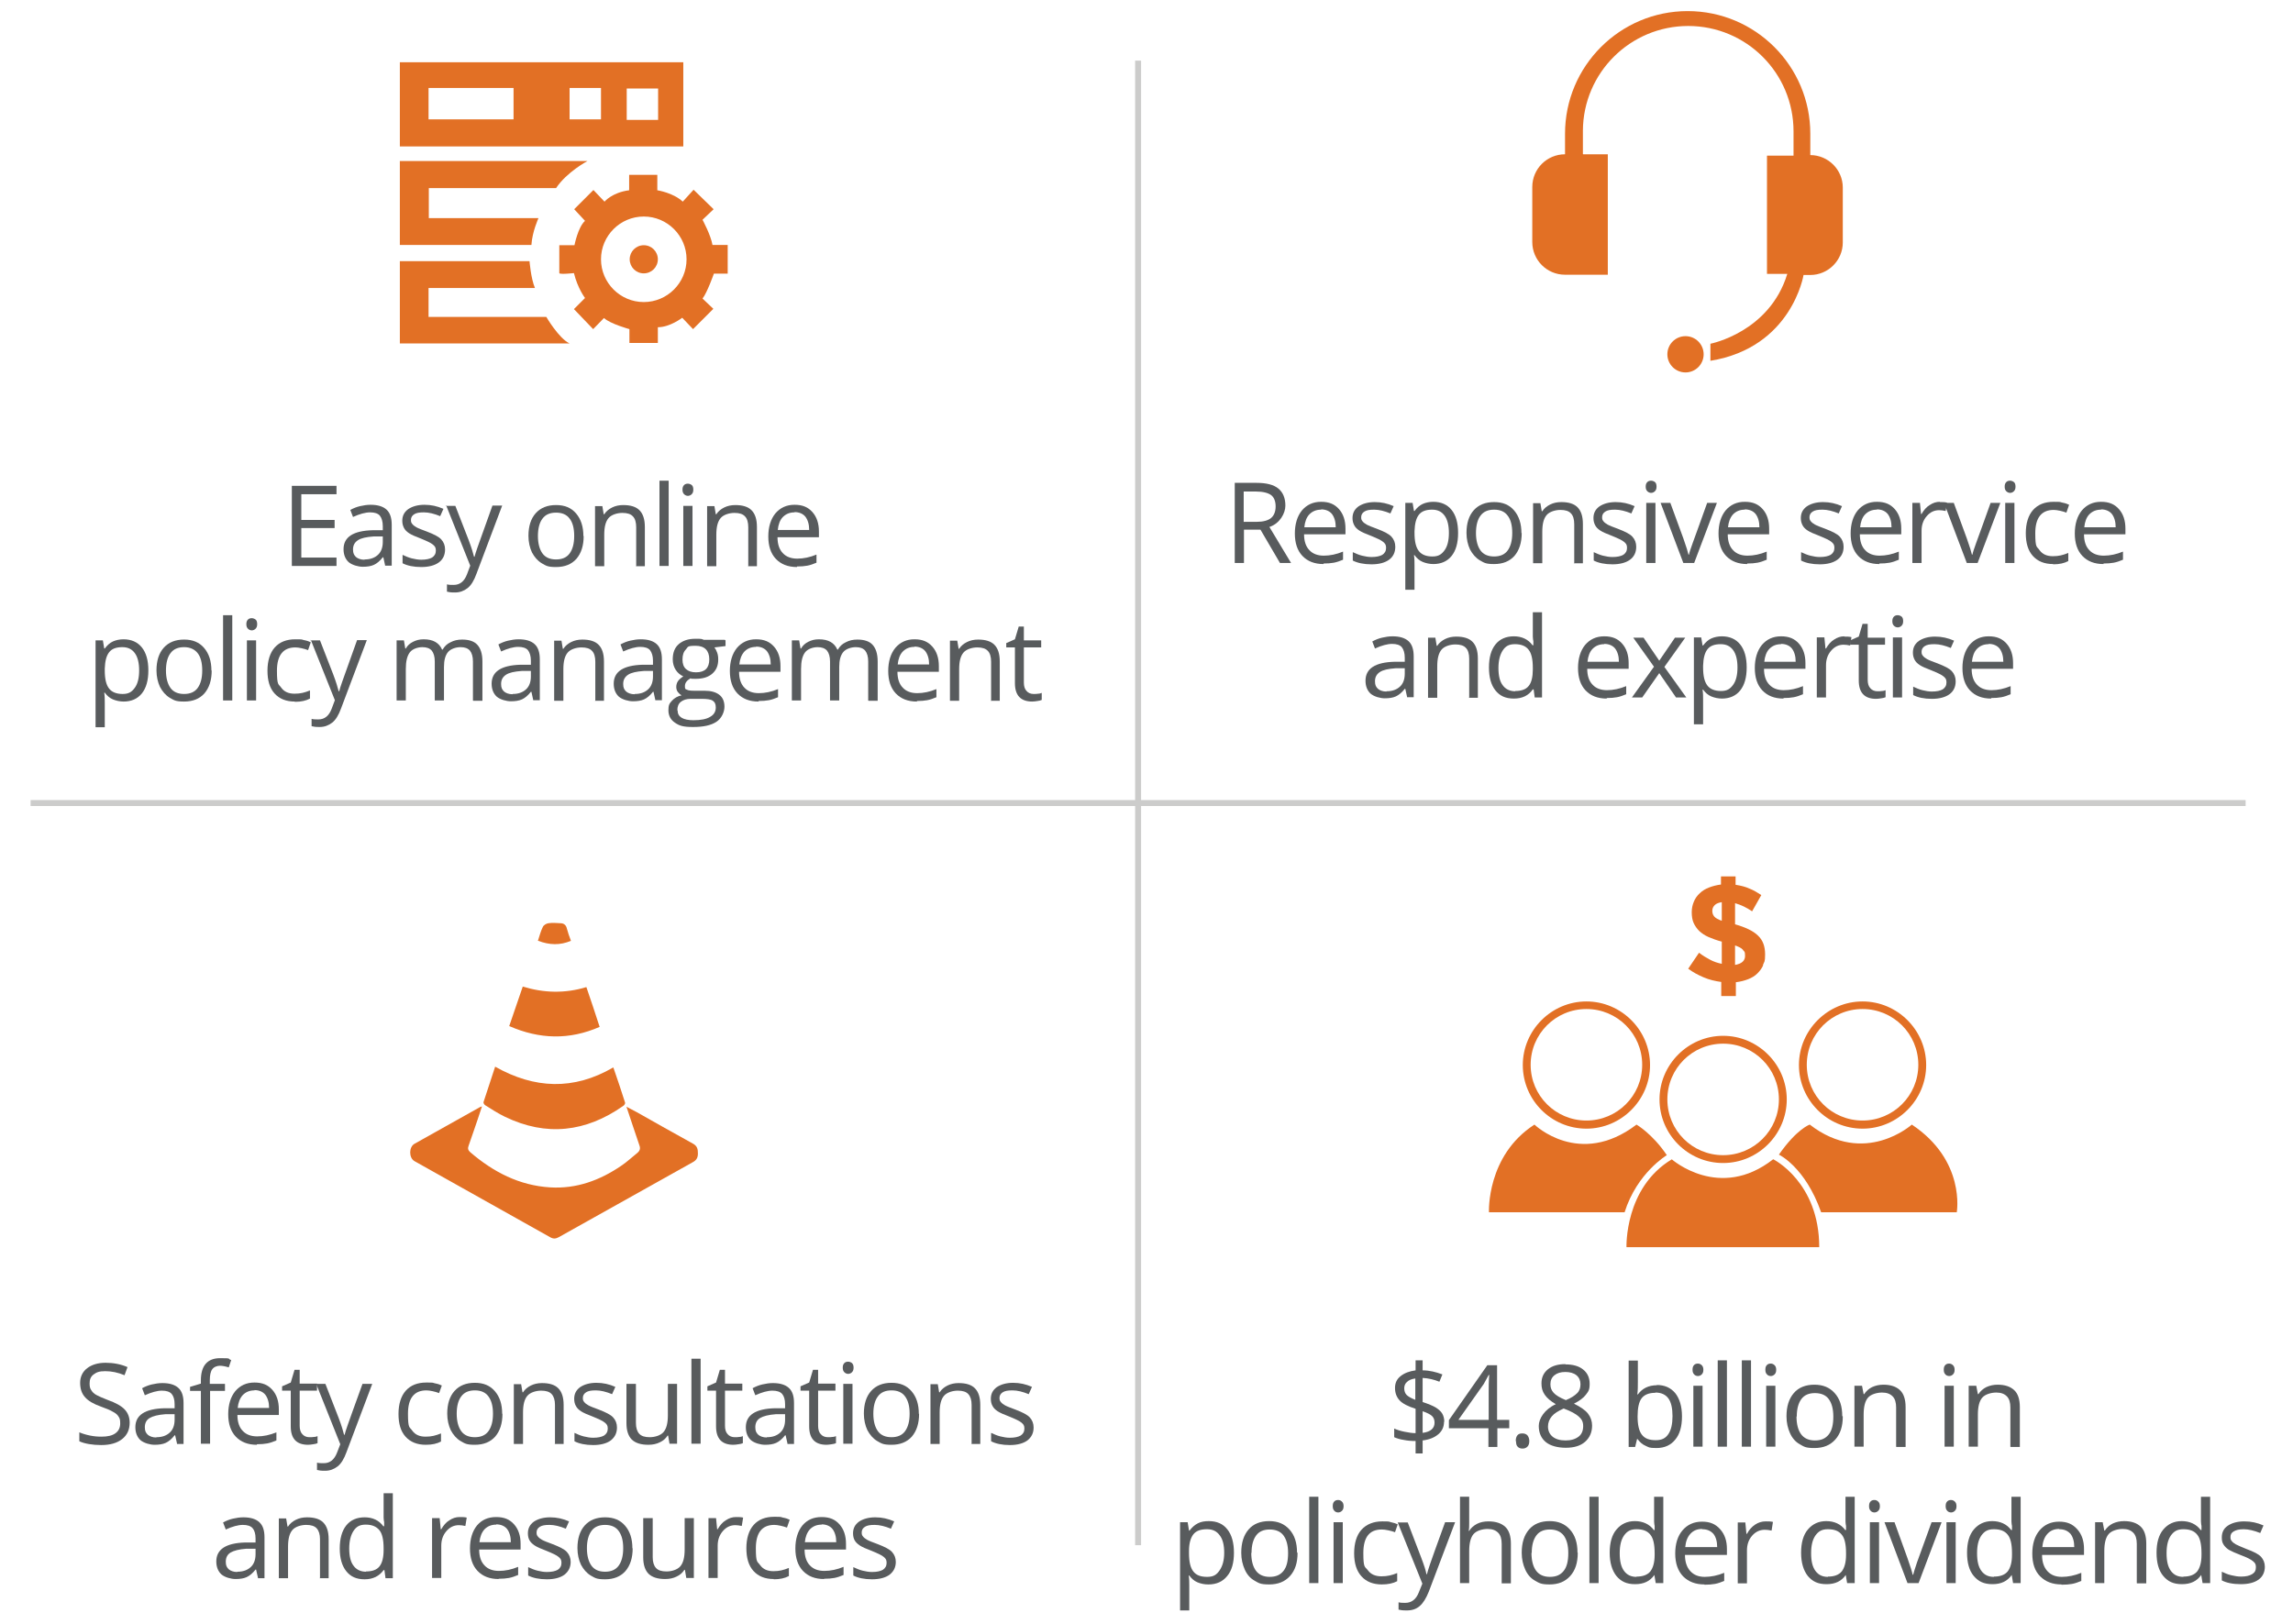 <?xml version="1.0" encoding="UTF-8"?>
<svg id="Layer_1" xmlns="http://www.w3.org/2000/svg" version="1.1" viewBox="0 0 847 600">
  <!-- Generator: Adobe Illustrator 29.1.0, SVG Export Plug-In . SVG Version: 2.1.0 Build 142)  -->
  <defs>
    <style>
      .st0 {
        fill: #585b5d;
      }

      .st1 {
        fill: #e27025;
      }

      .st2 {
        fill: none;
        stroke: #cccccb;
        stroke-miterlimit: 10;
        stroke-width: 2.2px;
      }
    </style>
  </defs>
  <g>
    <path class="st0" d="M533.4,525.3c0,1.9-.7,3.4-2.1,4.6-1.4,1.2-3.3,2-5.8,2.3v4.8h-2.6v-4.6c-1.5,0-3-.1-4.4-.4-1.4-.2-2.6-.6-3.5-1v-3.2c1.1.5,2.4.9,3.9,1.2,1.5.3,2.8.5,4,.5v-9c-2.8-.9-4.8-1.9-5.9-3.1s-1.7-2.7-1.7-4.6.7-3.3,2.1-4.4,3.2-1.8,5.5-2.1v-3.7h2.6v3.7c2.5,0,4.9.6,7.3,1.5l-1.1,2.7c-2-.8-4.1-1.3-6.2-1.4v8.9c2.1.7,3.8,1.4,4.8,2,1.1.7,1.9,1.4,2.4,2.2.5.8.8,1.9.8,3.1ZM518.7,512.9c0,1,.3,1.9.9,2.5s1.7,1.2,3.2,1.8v-7.9c-1.4.2-2.4.6-3.1,1.3-.7.6-1,1.4-1,2.4ZM529.9,525.6c0-1-.3-1.8-.9-2.4s-1.8-1.2-3.5-1.8v8c3-.4,4.4-1.7,4.4-3.8Z"/>
    <path class="st0" d="M557.6,527.7h-4.5v6.9h-3.3v-6.9h-14.6v-3l14.2-20.3h3.6v20.2h4.5v3.1ZM549.9,524.6v-10c0-2,0-4.2.2-6.6h-.2c-.7,1.3-1.3,2.4-1.8,3.3l-9.4,13.3h11.2Z"/>
    <path class="st0" d="M559.9,532.4c0-.9.2-1.6.6-2.1.4-.5,1-.7,1.8-.7s1.4.2,1.9.7c.4.5.7,1.2.7,2.1s-.2,1.6-.7,2.1-1.1.7-1.8.7-1.3-.2-1.7-.6c-.5-.4-.7-1.1-.7-2.1Z"/>
    <path class="st0" d="M578.3,504.1c2.7,0,4.9.6,6.5,1.9s2.4,3,2.4,5.3-.5,2.8-1.4,4-2.4,2.3-4.4,3.3c2.4,1.2,4.2,2.4,5.2,3.7,1,1.3,1.5,2.8,1.5,4.4,0,2.5-.9,4.5-2.6,6s-4.1,2.2-7.1,2.2-5.7-.7-7.4-2.1-2.6-3.4-2.6-6,2.1-6.1,6.3-8c-1.9-1.1-3.2-2.2-4.1-3.5s-1.2-2.6-1.2-4.2c0-2.2.8-3.9,2.4-5.2,1.6-1.3,3.8-1.9,6.4-1.9ZM571.8,527c0,1.6.6,2.9,1.7,3.8s2.7,1.4,4.8,1.4,3.6-.5,4.8-1.4,1.7-2.3,1.7-3.9-.5-2.5-1.6-3.5c-1.1-1-2.9-2-5.6-3-2,.9-3.5,1.8-4.4,2.9s-1.4,2.3-1.4,3.8ZM578.2,506.9c-1.7,0-3,.4-4,1.2s-1.5,1.9-1.5,3.3.4,2.3,1.2,3.2,2.3,1.8,4.5,2.7c2-.8,3.3-1.7,4.2-2.6s1.2-2,1.2-3.3-.5-2.5-1.5-3.3-2.4-1.2-4.1-1.2Z"/>
    <path class="st0" d="M611.9,511.7c3,0,5.2,1,6.9,3,1.6,2,2.5,4.9,2.5,8.6s-.8,6.6-2.5,8.6c-1.6,2-3.9,3.1-6.9,3.1s-2.8-.3-4-.8c-1.2-.5-2.2-1.4-3-2.5h-.2l-.7,2.9h-2.4v-31.9h3.4v7.8c0,1.7,0,3.3-.2,4.7h.2c1.6-2.2,3.9-3.4,7.1-3.4ZM611.4,514.6c-2.3,0-4,.7-5,2-1,1.3-1.5,3.6-1.5,6.7s.5,5.4,1.6,6.8,2.7,2,5.1,2,3.7-.8,4.7-2.3,1.5-3.7,1.5-6.6-.5-5.1-1.5-6.5-2.6-2.2-4.8-2.2Z"/>
    <path class="st0" d="M625.2,506c0-.8.2-1.3.6-1.7s.9-.5,1.4-.5,1,.2,1.4.6.6.9.6,1.7-.2,1.3-.6,1.7c-.4.4-.9.6-1.4.6s-1.1-.2-1.4-.6c-.4-.4-.6-.9-.6-1.7ZM628.9,534.5h-3.4v-22.5h3.4v22.5Z"/>
    <path class="st0" d="M637.9,534.5h-3.4v-31.9h3.4v31.9Z"/>
    <path class="st0" d="M646.8,534.5h-3.4v-31.9h3.4v31.9Z"/>
    <path class="st0" d="M652.1,506c0-.8.2-1.3.6-1.7s.9-.5,1.4-.5,1,.2,1.4.6.6.9.6,1.7-.2,1.3-.6,1.7c-.4.4-.9.6-1.4.6s-1.1-.2-1.4-.6c-.4-.4-.6-.9-.6-1.7ZM655.8,534.5h-3.4v-22.5h3.4v22.5Z"/>
    <path class="st0" d="M680.7,523.3c0,3.7-.9,6.5-2.8,8.6s-4.4,3.1-7.7,3.1-3.8-.5-5.4-1.4-2.8-2.3-3.6-4.1-1.3-3.8-1.3-6.2c0-3.7.9-6.5,2.7-8.6s4.4-3.1,7.6-3.1,5.6,1,7.5,3.1,2.8,4.9,2.8,8.5ZM663.6,523.3c0,2.9.6,5.1,1.7,6.6s2.8,2.3,5.1,2.3,3.9-.7,5.1-2.2c1.2-1.5,1.7-3.7,1.7-6.6s-.6-5-1.7-6.5-2.9-2.2-5.1-2.2-3.9.7-5,2.2-1.7,3.6-1.7,6.5Z"/>
    <path class="st0" d="M700.4,534.5v-14.5c0-1.8-.4-3.2-1.3-4.1s-2.1-1.4-3.9-1.4-4.1.6-5.2,1.9-1.6,3.4-1.6,6.3v11.8h-3.4v-22.5h2.8l.6,3.1h.2c.7-1.1,1.7-2,2.9-2.6,1.3-.6,2.7-.9,4.2-.9,2.7,0,4.7.7,6.1,2s2.1,3.4,2.1,6.3v14.7h-3.4Z"/>
    <path class="st0" d="M718,506c0-.8.2-1.3.6-1.7s.9-.5,1.4-.5,1,.2,1.4.6.6.9.6,1.7-.2,1.3-.6,1.7c-.4.4-.9.6-1.4.6s-1.1-.2-1.4-.6c-.4-.4-.6-.9-.6-1.7ZM721.7,534.5h-3.4v-22.5h3.4v22.5Z"/>
    <path class="st0" d="M742.6,534.5v-14.5c0-1.8-.4-3.2-1.3-4.1s-2.1-1.4-3.9-1.4-4.1.6-5.2,1.9-1.6,3.4-1.6,6.3v11.8h-3.4v-22.5h2.8l.6,3.1h.2c.7-1.1,1.7-2,2.9-2.6,1.3-.6,2.7-.9,4.2-.9,2.7,0,4.7.7,6.1,2s2.1,3.4,2.1,6.3v14.7h-3.4Z"/>
    <path class="st0" d="M446.3,585.4c-1.5,0-2.8-.3-4-.8-1.2-.5-2.2-1.4-3-2.5h-.2c.2,1.3.2,2.6.2,3.7v9.2h-3.4v-32.6h2.8l.5,3.1h.2c.9-1.2,1.9-2.1,3.1-2.7s2.5-.8,4-.8c3,0,5.3,1,6.9,3.1,1.6,2,2.4,4.9,2.4,8.6s-.8,6.6-2.5,8.6c-1.6,2-3.9,3.1-6.9,3.1ZM445.8,565c-2.3,0-4,.6-5,1.9s-1.6,3.3-1.6,6.1v.8c0,3.2.5,5.4,1.6,6.8s2.7,2,5.1,2,3.5-.8,4.6-2.4c1.1-1.6,1.7-3.7,1.7-6.5s-.5-5-1.7-6.5c-1.1-1.5-2.6-2.2-4.6-2.2Z"/>
    <path class="st0" d="M479.3,573.7c0,3.7-.9,6.5-2.8,8.6s-4.4,3.1-7.7,3.1-3.8-.5-5.4-1.4-2.8-2.3-3.6-4.1-1.3-3.8-1.3-6.2c0-3.7.9-6.5,2.7-8.6s4.4-3.1,7.6-3.1,5.6,1,7.5,3.1,2.8,4.9,2.8,8.5ZM462.2,573.7c0,2.9.6,5.1,1.7,6.6s2.8,2.3,5.1,2.3,3.9-.7,5.1-2.2c1.2-1.5,1.7-3.7,1.7-6.6s-.6-5-1.7-6.5-2.9-2.2-5.1-2.2-3.9.7-5,2.2-1.7,3.6-1.7,6.5Z"/>
    <path class="st0" d="M487,584.9h-3.4v-31.9h3.4v31.9Z"/>
    <path class="st0" d="M492.3,556.4c0-.8.2-1.3.6-1.7s.9-.5,1.4-.5,1,.2,1.4.6.6.9.6,1.7-.2,1.3-.6,1.7c-.4.4-.9.6-1.4.6s-1.1-.2-1.4-.6c-.4-.4-.6-.9-.6-1.7ZM496,584.9h-3.4v-22.5h3.4v22.5Z"/>
    <path class="st0" d="M510.5,585.4c-3.3,0-5.8-1-7.6-3s-2.7-4.8-2.7-8.5.9-6.7,2.7-8.7,4.4-3.1,7.7-3.1,2.2.1,3.2.3,1.9.5,2.5.8l-1,2.9c-.8-.3-1.6-.5-2.5-.7s-1.7-.3-2.4-.3c-4.6,0-6.8,2.9-6.8,8.7s.6,4.9,1.7,6.4,2.8,2.2,5,2.2,3.8-.4,5.8-1.2v3c-1.5.8-3.4,1.2-5.7,1.2Z"/>
    <path class="st0" d="M516.3,562.5h3.7l4.9,12.8c1.1,2.9,1.8,5,2,6.3h.2c.2-.7.5-1.9,1.1-3.6s2.4-6.9,5.6-15.6h3.7l-9.7,25.6c-1,2.5-2.1,4.3-3.4,5.4s-2.8,1.6-4.7,1.6-2.1-.1-3.1-.3v-2.7c.8.2,1.6.2,2.5.2,2.3,0,4-1.3,5-3.9l1.3-3.2-9.1-22.6Z"/>
    <path class="st0" d="M554.7,584.9v-14.5c0-1.8-.4-3.2-1.3-4.1s-2.1-1.4-3.9-1.4-4.1.6-5.2,1.9c-1.1,1.3-1.6,3.4-1.6,6.3v11.8h-3.4v-31.9h3.4v9.7c0,1.2,0,2.1-.2,2.9h.2c.7-1.1,1.6-1.9,2.9-2.6,1.2-.6,2.6-.9,4.2-.9,2.7,0,4.8.7,6.2,2,1.4,1.3,2.1,3.4,2.1,6.2v14.7h-3.4Z"/>
    <path class="st0" d="M582.8,573.7c0,3.7-.9,6.5-2.8,8.6s-4.4,3.1-7.6,3.1-3.8-.5-5.4-1.4-2.8-2.3-3.6-4.1-1.3-3.8-1.3-6.2c0-3.7.9-6.5,2.7-8.6s4.4-3.1,7.6-3.1,5.6,1,7.5,3.1c1.9,2.1,2.8,4.9,2.8,8.5ZM565.7,573.7c0,2.9.6,5.1,1.7,6.6s2.8,2.3,5.1,2.3,3.9-.7,5.1-2.2c1.2-1.5,1.7-3.7,1.7-6.6s-.6-5-1.7-6.5c-1.2-1.5-2.9-2.2-5.1-2.2s-3.9.7-5,2.2-1.7,3.6-1.7,6.5Z"/>
    <path class="st0" d="M590.5,584.9h-3.4v-31.9h3.4v31.9Z"/>
    <path class="st0" d="M611.3,581.9h-.2c-1.6,2.3-3.9,3.4-7.1,3.4s-5.2-1-6.9-3c-1.6-2-2.5-4.9-2.5-8.6s.8-6.6,2.5-8.6,3.9-3.1,6.8-3.1,5.4,1.1,7,3.3h.3v-1.6c-.1,0-.2-1.6-.2-1.6v-9.1h3.4v31.9h-2.8l-.5-3ZM604.5,582.5c2.3,0,4-.6,5.1-1.9,1-1.3,1.6-3.3,1.6-6.1v-.7c0-3.2-.5-5.5-1.6-6.8-1.1-1.4-2.8-2-5.1-2s-3.5.8-4.6,2.3c-1.1,1.6-1.6,3.7-1.6,6.6s.5,5,1.6,6.5,2.6,2.2,4.6,2.2Z"/>
    <path class="st0" d="M629.6,585.4c-3.3,0-5.9-1-7.9-3-1.9-2-2.9-4.8-2.9-8.4s.9-6.5,2.7-8.6c1.8-2.1,4.2-3.2,7.2-3.2s5,.9,6.7,2.8,2.5,4.3,2.5,7.3v2.2h-15.5c0,2.6.7,4.6,2,6,1.3,1.4,3,2.1,5.3,2.1s4.8-.5,7.2-1.5v3c-1.2.5-2.3.9-3.4,1.1-1.1.2-2.4.3-3.9.3ZM628.7,564.9c-1.8,0-3.2.6-4.3,1.8-1.1,1.2-1.7,2.8-1.9,4.9h11.8c0-2.1-.5-3.8-1.4-4.9-1-1.1-2.3-1.7-4.1-1.7Z"/>
    <path class="st0" d="M652.2,562.1c1,0,1.9,0,2.7.2l-.5,3.2c-.9-.2-1.8-.3-2.5-.3-1.8,0-3.4.7-4.7,2.2s-1.9,3.3-1.9,5.5v12.1h-3.4v-22.5h2.8l.4,4.2h.2c.8-1.5,1.8-2.6,3-3.4s2.5-1.2,3.9-1.2Z"/>
    <path class="st0" d="M682,581.9h-.2c-1.6,2.3-3.9,3.4-7.1,3.4s-5.2-1-6.9-3c-1.6-2-2.5-4.9-2.5-8.6s.8-6.6,2.5-8.6,3.9-3.1,6.8-3.1,5.4,1.1,7,3.3h.3v-1.6c-.1,0-.2-1.6-.2-1.6v-9.1h3.4v31.9h-2.8l-.5-3ZM675.2,582.5c2.3,0,4-.6,5.1-1.9,1-1.3,1.6-3.3,1.6-6.1v-.7c0-3.2-.5-5.5-1.6-6.8-1.1-1.4-2.8-2-5.1-2s-3.5.8-4.6,2.3c-1.1,1.6-1.6,3.7-1.6,6.6s.5,5,1.6,6.5,2.6,2.2,4.6,2.2Z"/>
    <path class="st0" d="M690.4,556.4c0-.8.2-1.3.6-1.7s.9-.5,1.4-.5,1,.2,1.4.6.6.9.6,1.7-.2,1.3-.6,1.7c-.4.4-.9.6-1.4.6s-1.1-.2-1.4-.6c-.4-.4-.6-.9-.6-1.7ZM694.1,584.9h-3.4v-22.5h3.4v22.5Z"/>
    <path class="st0" d="M704.6,584.9l-8.5-22.5h3.7l4.8,13.3c1.1,3.1,1.7,5.1,1.9,6.1h.2c.2-.7.6-2.2,1.4-4.5.8-2.3,2.6-7.2,5.4-14.9h3.7l-8.5,22.5h-4Z"/>
    <path class="st0" d="M718.7,556.4c0-.8.2-1.3.6-1.7s.9-.5,1.4-.5,1,.2,1.4.6.6.9.6,1.7-.2,1.3-.6,1.7c-.4.4-.9.6-1.4.6s-1.1-.2-1.4-.6c-.4-.4-.6-.9-.6-1.7ZM722.4,584.9h-3.4v-22.5h3.4v22.5Z"/>
    <path class="st0" d="M743.3,581.9h-.2c-1.6,2.3-3.9,3.4-7.1,3.4s-5.2-1-6.9-3-2.5-4.9-2.5-8.6.8-6.6,2.5-8.6,3.9-3.1,6.8-3.1,5.4,1.1,7,3.3h.3v-1.6c-.1,0-.2-1.6-.2-1.6v-9.1h3.4v31.9h-2.8l-.5-3ZM736.5,582.5c2.3,0,4-.6,5.1-1.9,1-1.3,1.6-3.3,1.6-6.1v-.7c0-3.2-.5-5.5-1.6-6.8-1.1-1.4-2.8-2-5.1-2s-3.5.8-4.6,2.3c-1.1,1.6-1.6,3.7-1.6,6.6s.5,5,1.6,6.5,2.6,2.2,4.6,2.2Z"/>
    <path class="st0" d="M761.5,585.4c-3.3,0-5.9-1-7.9-3s-2.9-4.8-2.9-8.4.9-6.5,2.7-8.6,4.2-3.2,7.2-3.2,5,.9,6.7,2.8,2.5,4.3,2.5,7.3v2.2h-15.5c0,2.6.7,4.6,2,6s3,2.1,5.3,2.1,4.8-.5,7.2-1.5v3c-1.2.5-2.3.9-3.4,1.1-1.1.2-2.4.3-3.9.3ZM760.6,564.9c-1.8,0-3.2.6-4.3,1.8s-1.7,2.8-1.9,4.9h11.8c0-2.1-.5-3.8-1.4-4.9-1-1.1-2.3-1.7-4.1-1.7Z"/>
    <path class="st0" d="M789.3,584.9v-14.5c0-1.8-.4-3.2-1.3-4.1s-2.1-1.4-3.9-1.4-4.1.6-5.2,1.9-1.6,3.4-1.6,6.3v11.8h-3.4v-22.5h2.8l.6,3.1h.2c.7-1.1,1.7-2,2.9-2.6,1.3-.6,2.7-.9,4.2-.9,2.7,0,4.7.7,6.1,2s2.1,3.4,2.1,6.3v14.7h-3.4Z"/>
    <path class="st0" d="M813.3,581.9h-.2c-1.6,2.3-3.9,3.4-7.1,3.4s-5.2-1-6.9-3-2.5-4.9-2.5-8.6.8-6.6,2.5-8.6,3.9-3.1,6.8-3.1,5.4,1.1,7,3.3h.3v-1.6c-.1,0-.2-1.6-.2-1.6v-9.1h3.4v31.9h-2.8l-.5-3ZM806.5,582.5c2.3,0,4-.6,5.1-1.9,1-1.3,1.6-3.3,1.6-6.1v-.7c0-3.2-.5-5.5-1.6-6.8-1.1-1.4-2.8-2-5.1-2s-3.5.8-4.6,2.3c-1.1,1.6-1.6,3.7-1.6,6.6s.5,5,1.6,6.5,2.6,2.2,4.6,2.2Z"/>
    <path class="st0" d="M836.6,578.8c0,2.1-.8,3.7-2.3,4.8s-3.7,1.7-6.6,1.7-5.3-.5-7-1.4v-3.2c1.1.5,2.2,1,3.5,1.3s2.4.5,3.6.5c1.8,0,3.1-.3,4.1-.9s1.4-1.4,1.4-2.6-.4-1.6-1.1-2.2-2.2-1.4-4.4-2.2c-2.1-.8-3.6-1.5-4.5-2-.9-.6-1.5-1.2-2-2s-.6-1.6-.6-2.6c0-1.8.7-3.3,2.2-4.3s3.5-1.6,6.1-1.6,4.8.5,7.1,1.5l-1.2,2.8c-2.3-.9-4.3-1.4-6.1-1.4s-2.8.3-3.7.8-1.2,1.2-1.2,2.1.2,1.1.5,1.5.8.8,1.5,1.2,2,.9,3.9,1.7c2.7,1,4.5,1.9,5.4,2.9s1.4,2.2,1.4,3.7Z"/>
  </g>
  <line class="st2" x1="11.3" y1="296.7" x2="829.5" y2="296.7"/>
  <line class="st2" x1="420.4" y1="22.4" x2="420.4" y2="570.9"/>
  <g>
    <path class="st0" d="M124.3,209.1h-16.5v-29.6h16.5v3.1h-13v9.5h12.3v3h-12.3v10.9h13v3.1Z"/>
    <path class="st0" d="M142.3,209.1l-.7-3.2h-.2c-1.1,1.4-2.2,2.3-3.3,2.8-1.1.5-2.5.7-4.1.7s-3.9-.6-5.2-1.7c-1.2-1.1-1.9-2.7-1.9-4.8,0-4.5,3.6-6.8,10.7-7h3.8v-1.5c0-1.7-.4-3-1.1-3.9-.7-.8-1.9-1.2-3.6-1.2s-3.9.6-6.3,1.7l-1-2.6c1.1-.6,2.3-1.1,3.6-1.4s2.6-.5,3.9-.5c2.6,0,4.6.6,5.9,1.8s1.9,3.1,1.9,5.6v15.1h-2.5ZM134.7,206.7c2.1,0,3.7-.6,4.9-1.7,1.2-1.1,1.8-2.7,1.8-4.8v-2h-3.4c-2.7.2-4.6.6-5.8,1.4s-1.8,1.9-1.8,3.4.4,2.1,1.1,2.8c.7.6,1.8,1,3.1,1Z"/>
    <path class="st0" d="M164.4,203c0,2.1-.8,3.7-2.3,4.8s-3.7,1.7-6.5,1.7-5.2-.5-6.9-1.4v-3.1c1.1.5,2.2,1,3.4,1.3,1.2.3,2.4.5,3.5.5,1.8,0,3.1-.3,4-.8.9-.6,1.4-1.4,1.4-2.6s-.4-1.6-1.1-2.2-2.2-1.3-4.4-2.2c-2.1-.8-3.5-1.4-4.4-2s-1.5-1.2-1.9-2-.6-1.6-.6-2.6c0-1.8.7-3.2,2.2-4.3,1.5-1,3.5-1.6,6-1.6s4.7.5,7,1.5l-1.2,2.7c-2.2-.9-4.2-1.4-6-1.4s-2.8.2-3.6.7c-.8.5-1.2,1.2-1.2,2.1s.2,1.1.5,1.5c.3.4.8.8,1.5,1.2.7.4,2,.9,3.9,1.6,2.6,1,4.4,1.9,5.3,2.9.9,1,1.4,2.2,1.4,3.7Z"/>
    <path class="st0" d="M164.6,186.9h3.6l4.9,12.6c1.1,2.9,1.7,5,2,6.2h.2c.2-.7.5-1.9,1.1-3.5.6-1.7,2.4-6.8,5.5-15.4h3.6l-9.5,25.2c-.9,2.5-2,4.3-3.3,5.3-1.3,1-2.8,1.6-4.6,1.6s-2-.1-3-.3v-2.7c.7.2,1.6.2,2.5.2,2.3,0,3.9-1.3,4.9-3.9l1.2-3.2-8.9-22.3Z"/>
    <path class="st0" d="M215.6,198c0,3.6-.9,6.4-2.7,8.5-1.8,2-4.3,3-7.5,3s-3.7-.5-5.3-1.4c-1.5-.9-2.7-2.3-3.6-4-.8-1.7-1.3-3.8-1.3-6.1,0-3.6.9-6.4,2.7-8.4,1.8-2,4.3-3,7.5-3s5.6,1,7.4,3.1c1.8,2.1,2.7,4.9,2.7,8.4ZM198.7,198c0,2.8.6,5,1.7,6.5,1.1,1.5,2.8,2.2,5,2.2s3.9-.7,5-2.2c1.1-1.5,1.7-3.6,1.7-6.5s-.6-5-1.7-6.4c-1.1-1.5-2.8-2.2-5-2.2s-3.9.7-5,2.2c-1.1,1.4-1.7,3.6-1.7,6.5Z"/>
    <path class="st0" d="M235,209.1v-14.3c0-1.8-.4-3.2-1.2-4-.8-.9-2.1-1.3-3.9-1.3s-4,.6-5.1,1.9c-1.1,1.3-1.6,3.3-1.6,6.2v11.6h-3.4v-22.2h2.7l.5,3h.2c.7-1.1,1.7-1.9,2.9-2.5,1.2-.6,2.6-.9,4.1-.9,2.7,0,4.7.6,6,1.9,1.3,1.3,2,3.3,2,6.2v14.5h-3.4Z"/>
    <path class="st0" d="M247,209.1h-3.4v-31.5h3.4v31.5Z"/>
    <path class="st0" d="M252.1,180.9c0-.8.2-1.3.6-1.7s.9-.5,1.4-.5,1,.2,1.4.5.6.9.6,1.7-.2,1.3-.6,1.7-.9.6-1.4.6-1-.2-1.4-.6-.6-.9-.6-1.7ZM255.8,209.1h-3.4v-22.2h3.4v22.2Z"/>
    <path class="st0" d="M276.4,209.1v-14.3c0-1.8-.4-3.2-1.2-4-.8-.9-2.1-1.3-3.9-1.3s-4,.6-5.1,1.9c-1.1,1.3-1.6,3.3-1.6,6.2v11.6h-3.4v-22.2h2.7l.5,3h.2c.7-1.1,1.7-1.9,2.9-2.5,1.2-.6,2.6-.9,4.1-.9,2.7,0,4.7.6,6,1.9,1.3,1.3,2,3.3,2,6.2v14.5h-3.4Z"/>
    <path class="st0" d="M294.4,209.5c-3.3,0-5.9-1-7.8-3-1.9-2-2.8-4.8-2.8-8.3s.9-6.4,2.6-8.5c1.8-2.1,4.1-3.2,7.1-3.2s5,.9,6.6,2.7,2.4,4.2,2.4,7.2v2.1h-15.3c0,2.6.7,4.6,2,5.9,1.2,1.3,3,2,5.3,2s4.7-.5,7.1-1.5v3c-1.2.5-2.3.9-3.4,1.1s-2.3.3-3.8.3ZM293.5,189.3c-1.8,0-3.2.6-4.3,1.7s-1.7,2.8-1.9,4.8h11.6c0-2.1-.5-3.7-1.4-4.9-.9-1.1-2.3-1.7-4-1.7Z"/>
    <path class="st0" d="M45.7,259.2c-1.4,0-2.8-.3-4-.8-1.2-.5-2.2-1.4-3-2.5h-.2c.2,1.3.2,2.5.2,3.7v9.1h-3.4v-32.1h2.7l.5,3h.2c.9-1.2,1.9-2.1,3-2.6,1.1-.5,2.5-.8,3.9-.8,2.9,0,5.2,1,6.8,3,1.6,2,2.4,4.8,2.4,8.5s-.8,6.5-2.4,8.5c-1.6,2-3.9,3-6.8,3ZM45.2,239.1c-2.3,0-3.9.6-4.9,1.9-1,1.3-1.5,3.2-1.6,6v.7c0,3.1.5,5.3,1.6,6.7,1,1.3,2.7,2,5,2s3.4-.8,4.5-2.3c1.1-1.5,1.6-3.7,1.6-6.4s-.5-4.9-1.6-6.4-2.6-2.2-4.6-2.2Z"/>
    <path class="st0" d="M78.2,247.7c0,3.6-.9,6.4-2.7,8.5-1.8,2-4.3,3-7.5,3s-3.7-.5-5.3-1.4c-1.5-.9-2.7-2.3-3.6-4-.8-1.7-1.3-3.8-1.3-6.1,0-3.6.9-6.4,2.7-8.4,1.8-2,4.3-3,7.5-3s5.6,1,7.4,3.1c1.8,2.1,2.7,4.9,2.7,8.4ZM61.3,247.7c0,2.8.6,5,1.7,6.5,1.1,1.5,2.8,2.2,5,2.2s3.9-.7,5-2.2c1.1-1.5,1.7-3.6,1.7-6.5s-.6-5-1.7-6.4-2.8-2.2-5-2.2-3.9.7-5,2.2c-1.1,1.4-1.7,3.6-1.7,6.5Z"/>
    <path class="st0" d="M85.8,258.8h-3.4v-31.5h3.4v31.5Z"/>
    <path class="st0" d="M91,230.6c0-.8.2-1.3.6-1.7s.9-.5,1.4-.5,1,.2,1.4.5.6.9.6,1.7-.2,1.3-.6,1.7-.9.6-1.4.6-1-.2-1.4-.6-.6-.9-.6-1.7ZM94.6,258.8h-3.4v-22.2h3.4v22.2Z"/>
    <path class="st0" d="M108.9,259.2c-3.2,0-5.7-1-7.5-3-1.8-2-2.6-4.8-2.6-8.4s.9-6.6,2.7-8.6c1.8-2,4.3-3,7.6-3s2.1.1,3.2.3c1.1.2,1.9.5,2.5.8l-1,2.9c-.7-.3-1.6-.5-2.4-.7-.9-.2-1.7-.3-2.3-.3-4.5,0-6.8,2.9-6.8,8.6s.6,4.8,1.6,6.3c1.1,1.5,2.7,2.2,4.9,2.2s3.7-.4,5.7-1.2v3c-1.5.8-3.3,1.2-5.6,1.2Z"/>
    <path class="st0" d="M114.6,236.6h3.6l4.9,12.6c1.1,2.9,1.7,5,2,6.2h.2c.2-.7.5-1.9,1.1-3.5.6-1.7,2.4-6.8,5.5-15.4h3.6l-9.5,25.2c-.9,2.5-2,4.3-3.3,5.3-1.3,1-2.8,1.6-4.6,1.6s-2-.1-3-.3v-2.7c.7.2,1.6.2,2.5.2,2.3,0,3.9-1.3,4.9-3.9l1.2-3.2-8.9-22.3Z"/>
    <path class="st0" d="M174.7,258.8v-14.4c0-1.8-.4-3.1-1.1-4-.8-.9-1.9-1.3-3.5-1.3s-3.6.6-4.6,1.8-1.5,3-1.5,5.5v12.4h-3.4v-14.4c0-1.8-.4-3.1-1.1-4-.8-.9-1.9-1.3-3.5-1.3s-3.6.6-4.6,1.9-1.5,3.3-1.5,6.2v11.6h-3.4v-22.2h2.7l.5,3h.2c.6-1.1,1.5-1.9,2.7-2.5,1.2-.6,2.4-.9,3.9-.9,3.5,0,5.7,1.3,6.8,3.8h.2c.7-1.2,1.6-2.1,2.9-2.7,1.3-.7,2.7-1,4.3-1,2.5,0,4.4.6,5.6,1.9,1.2,1.3,1.9,3.3,1.9,6.2v14.5h-3.4Z"/>
    <path class="st0" d="M197,258.8l-.7-3.2h-.2c-1.1,1.4-2.2,2.3-3.3,2.8-1.1.5-2.5.7-4.1.7s-3.9-.6-5.2-1.7c-1.2-1.1-1.9-2.7-1.9-4.8,0-4.5,3.6-6.8,10.7-7h3.8v-1.5c0-1.7-.4-3-1.1-3.9-.7-.8-1.9-1.2-3.6-1.2s-3.9.6-6.3,1.7l-1-2.6c1.1-.6,2.3-1.1,3.6-1.4s2.6-.5,3.9-.5c2.6,0,4.6.6,5.9,1.8s1.9,3.1,1.9,5.6v15.1h-2.5ZM189.4,256.4c2.1,0,3.7-.6,4.9-1.7,1.2-1.1,1.8-2.7,1.8-4.8v-2h-3.4c-2.7.2-4.6.6-5.8,1.4s-1.8,1.9-1.8,3.4.4,2.1,1.1,2.8c.7.6,1.8,1,3.1,1Z"/>
    <path class="st0" d="M219.9,258.8v-14.3c0-1.8-.4-3.2-1.2-4-.8-.9-2.1-1.3-3.9-1.3s-4,.6-5.1,1.9c-1.1,1.3-1.6,3.3-1.6,6.2v11.6h-3.4v-22.2h2.7l.5,3h.2c.7-1.1,1.7-1.9,2.9-2.5,1.2-.6,2.6-.9,4.1-.9,2.7,0,4.7.6,6,1.9,1.3,1.3,2,3.3,2,6.2v14.5h-3.4Z"/>
    <path class="st0" d="M242.1,258.8l-.7-3.2h-.2c-1.1,1.4-2.2,2.3-3.3,2.8-1.1.5-2.5.7-4.1.7s-3.9-.6-5.2-1.7c-1.2-1.1-1.9-2.7-1.9-4.8,0-4.5,3.6-6.8,10.7-7h3.8v-1.5c0-1.7-.4-3-1.1-3.9-.7-.8-1.9-1.2-3.6-1.2s-3.9.6-6.3,1.7l-1-2.6c1.1-.6,2.3-1.1,3.6-1.4s2.6-.5,3.9-.5c2.6,0,4.6.6,5.9,1.8,1.3,1.2,1.9,3.1,1.9,5.6v15.1h-2.5ZM234.5,256.4c2.1,0,3.7-.6,4.9-1.7,1.2-1.1,1.8-2.7,1.8-4.8v-2h-3.4c-2.7.2-4.6.6-5.8,1.4s-1.8,1.9-1.8,3.4.4,2.1,1.1,2.8c.7.6,1.8,1,3.1,1Z"/>
    <path class="st0" d="M268,236.6v2.1l-4.1.5c.4.5.7,1.1,1,1.9s.4,1.6.4,2.6c0,2.2-.7,3.9-2.2,5.2-1.5,1.3-3.5,1.9-6.1,1.9s-1.3,0-1.9-.2c-1.4.8-2.1,1.7-2.1,2.9s.2,1.1.7,1.3c.5.3,1.4.4,2.6.4h3.9c2.4,0,4.2.5,5.5,1.5,1.3,1,1.9,2.5,1.9,4.4s-1,4.3-3,5.6c-2,1.3-4.8,1.9-8.6,1.9s-5.1-.5-6.7-1.6-2.4-2.6-2.4-4.6.4-2.5,1.3-3.5c.9-1,2.1-1.7,3.6-2-.6-.3-1-.7-1.4-1.2-.4-.5-.6-1.2-.6-1.9s.2-1.5.6-2.1,1.1-1.2,2-1.8c-1.1-.5-2.1-1.3-2.8-2.4-.7-1.1-1.1-2.4-1.1-3.9,0-2.4.7-4.3,2.2-5.6,1.5-1.3,3.5-2,6.2-2s2.2.1,3.1.4h7.7ZM250.3,262.5c0,1.2.5,2.1,1.5,2.7s2.5.9,4.3.9c2.8,0,4.9-.4,6.3-1.3,1.4-.8,2-2,2-3.4s-.4-2-1.1-2.5-2.1-.7-4.2-.7h-4c-1.5,0-2.7.4-3.6,1.1-.9.7-1.3,1.8-1.3,3.1ZM252.1,243.7c0,1.5.4,2.7,1.3,3.5.9.8,2.1,1.2,3.7,1.2,3.3,0,4.9-1.6,4.9-4.8s-1.7-5-5-5-2.8.4-3.6,1.3c-.9.9-1.3,2.1-1.3,3.8Z"/>
    <path class="st0" d="M280.2,259.2c-3.3,0-5.9-1-7.8-3-1.9-2-2.8-4.8-2.8-8.3s.9-6.4,2.6-8.5c1.8-2.1,4.1-3.2,7.1-3.2s5,.9,6.6,2.7c1.6,1.8,2.4,4.2,2.4,7.2v2.1h-15.3c0,2.6.7,4.6,2,5.9,1.2,1.3,3,2,5.3,2s4.7-.5,7.1-1.5v3c-1.2.5-2.3.9-3.4,1.1s-2.3.3-3.8.3ZM279.3,239c-1.8,0-3.2.6-4.3,1.7-1.1,1.2-1.7,2.8-1.9,4.8h11.6c0-2.1-.5-3.7-1.4-4.9-.9-1.1-2.3-1.7-4-1.7Z"/>
    <path class="st0" d="M320.7,258.8v-14.4c0-1.8-.4-3.1-1.1-4-.8-.9-1.9-1.3-3.5-1.3s-3.6.6-4.6,1.8c-1,1.2-1.5,3-1.5,5.5v12.4h-3.4v-14.4c0-1.8-.4-3.1-1.1-4-.8-.9-1.9-1.3-3.5-1.3s-3.6.6-4.6,1.9-1.5,3.3-1.5,6.2v11.6h-3.4v-22.2h2.7l.5,3h.2c.6-1.1,1.5-1.9,2.7-2.5,1.2-.6,2.4-.9,3.9-.9,3.5,0,5.7,1.3,6.8,3.8h.2c.7-1.2,1.6-2.1,2.9-2.7,1.3-.7,2.7-1,4.3-1,2.5,0,4.4.6,5.6,1.9,1.2,1.3,1.9,3.3,1.9,6.2v14.5h-3.4Z"/>
    <path class="st0" d="M338.7,259.2c-3.3,0-5.9-1-7.8-3s-2.8-4.8-2.8-8.3.9-6.4,2.6-8.5c1.8-2.1,4.1-3.2,7.1-3.2s5,.9,6.6,2.7c1.6,1.8,2.4,4.2,2.4,7.2v2.1h-15.3c0,2.6.7,4.6,2,5.9,1.2,1.3,3,2,5.3,2s4.7-.5,7.1-1.5v3c-1.2.5-2.3.9-3.4,1.1s-2.3.3-3.8.3ZM337.8,239c-1.8,0-3.2.6-4.3,1.7s-1.7,2.8-1.9,4.8h11.6c0-2.1-.5-3.7-1.4-4.9-.9-1.1-2.3-1.7-4-1.7Z"/>
    <path class="st0" d="M366.1,258.8v-14.3c0-1.8-.4-3.2-1.2-4-.8-.9-2.1-1.3-3.9-1.3s-4,.6-5.1,1.9c-1.1,1.3-1.6,3.3-1.6,6.2v11.6h-3.4v-22.2h2.7l.5,3h.2c.7-1.1,1.7-1.9,2.9-2.5,1.2-.6,2.6-.9,4.1-.9,2.7,0,4.7.6,6,1.9,1.3,1.3,2,3.3,2,6.2v14.5h-3.4Z"/>
    <path class="st0" d="M381.8,256.4c.6,0,1.2,0,1.7-.1.6,0,1-.2,1.3-.3v2.6c-.4.2-.9.3-1.6.4-.7.1-1.3.2-1.9.2-4.3,0-6.4-2.3-6.4-6.8v-13.2h-3.2v-1.6l3.2-1.4,1.4-4.7h1.9v5.1h6.4v2.6h-6.4v13c0,1.3.3,2.4,1,3.1.6.7,1.5,1.1,2.6,1.1Z"/>
  </g>
  <g>
    <path class="st0" d="M459.5,195.7v12.3h-3.4v-29.6h8.1c3.6,0,6.3.7,8,2.1,1.7,1.4,2.6,3.5,2.6,6.3s-2,6.6-5.9,7.9l8,13.3h-4.1l-7.2-12.3h-6.2ZM459.5,192.8h4.7c2.4,0,4.2-.5,5.3-1.4s1.7-2.4,1.7-4.3-.6-3.4-1.7-4.2-3-1.3-5.6-1.3h-4.5v11.3Z"/>
    <path class="st0" d="M488.9,208.4c-3.3,0-5.9-1-7.8-3s-2.8-4.8-2.8-8.3.9-6.4,2.6-8.5c1.8-2.1,4.1-3.2,7.1-3.2s5,.9,6.6,2.7,2.4,4.2,2.4,7.2v2.1h-15.3c0,2.6.7,4.6,2,5.9,1.2,1.3,3,2,5.3,2s4.7-.5,7.1-1.5v3c-1.2.5-2.3.9-3.4,1.1s-2.3.3-3.8.3ZM488,188.3c-1.8,0-3.2.6-4.3,1.7s-1.7,2.8-1.9,4.8h11.6c0-2.1-.5-3.7-1.4-4.9-.9-1.1-2.3-1.7-4-1.7Z"/>
    <path class="st0" d="M515.4,202c0,2.1-.8,3.7-2.3,4.8s-3.7,1.7-6.5,1.7-5.2-.5-6.9-1.4v-3.1c1.1.5,2.2,1,3.4,1.3,1.2.3,2.4.5,3.5.5,1.8,0,3.1-.3,4-.8.9-.6,1.4-1.4,1.4-2.6s-.4-1.6-1.1-2.2-2.2-1.3-4.4-2.2c-2.1-.8-3.5-1.4-4.4-2s-1.5-1.2-1.9-2-.6-1.6-.6-2.6c0-1.8.7-3.2,2.2-4.3,1.5-1,3.5-1.6,6-1.6s4.7.5,7,1.5l-1.2,2.7c-2.2-.9-4.2-1.4-6-1.4s-2.8.2-3.6.7c-.8.5-1.2,1.2-1.2,2.1s.2,1.1.5,1.5c.3.4.8.8,1.5,1.2.7.4,2,.9,3.9,1.6,2.6,1,4.4,1.9,5.3,2.9.9,1,1.4,2.2,1.4,3.7Z"/>
    <path class="st0" d="M529.5,208.4c-1.4,0-2.8-.3-4-.8-1.2-.5-2.2-1.4-3-2.5h-.2c.2,1.3.2,2.5.2,3.7v9.1h-3.4v-32.1h2.7l.5,3h.2c.9-1.2,1.9-2.1,3-2.6,1.1-.5,2.5-.8,3.9-.8,2.9,0,5.2,1,6.8,3,1.6,2,2.4,4.8,2.4,8.5s-.8,6.5-2.4,8.5c-1.6,2-3.9,3-6.8,3ZM529,188.3c-2.3,0-3.9.6-4.9,1.9-1,1.3-1.5,3.2-1.6,6v.7c0,3.1.5,5.3,1.6,6.7,1,1.3,2.7,2,5,2s3.4-.8,4.5-2.3c1.1-1.5,1.6-3.7,1.6-6.4s-.5-4.9-1.6-6.4-2.6-2.2-4.6-2.2Z"/>
    <path class="st0" d="M562.1,196.9c0,3.6-.9,6.4-2.7,8.5-1.8,2-4.3,3-7.5,3s-3.7-.5-5.3-1.4c-1.5-.9-2.7-2.3-3.6-4-.8-1.7-1.3-3.8-1.3-6.1,0-3.6.9-6.4,2.7-8.4,1.8-2,4.3-3,7.5-3s5.6,1,7.4,3.1c1.8,2.1,2.7,4.9,2.7,8.4ZM545.2,196.9c0,2.8.6,5,1.7,6.5,1.1,1.5,2.8,2.2,5,2.2s3.9-.7,5-2.2c1.1-1.5,1.7-3.6,1.7-6.5s-.6-5-1.7-6.4c-1.1-1.5-2.8-2.2-5-2.2s-3.9.7-5,2.2c-1.1,1.4-1.7,3.6-1.7,6.5Z"/>
    <path class="st0" d="M581.5,208v-14.3c0-1.8-.4-3.2-1.2-4-.8-.9-2.1-1.3-3.9-1.3s-4,.6-5.1,1.9c-1.1,1.3-1.6,3.3-1.6,6.2v11.6h-3.4v-22.2h2.7l.5,3h.2c.7-1.1,1.7-1.9,2.9-2.5,1.2-.6,2.6-.9,4.1-.9,2.7,0,4.7.6,6,1.9,1.3,1.3,2,3.3,2,6.2v14.5h-3.4Z"/>
    <path class="st0" d="M604.4,202c0,2.1-.8,3.7-2.3,4.8s-3.7,1.7-6.5,1.7-5.2-.5-6.9-1.4v-3.1c1.1.5,2.2,1,3.4,1.3,1.2.3,2.4.5,3.5.5,1.8,0,3.1-.3,4-.8.9-.6,1.4-1.4,1.4-2.6s-.4-1.6-1.1-2.2-2.2-1.3-4.4-2.2c-2.1-.8-3.5-1.4-4.4-2s-1.5-1.2-1.9-2-.6-1.6-.6-2.6c0-1.8.7-3.2,2.2-4.3,1.5-1,3.5-1.6,6-1.6s4.7.5,7,1.5l-1.2,2.7c-2.2-.9-4.2-1.4-6-1.4s-2.8.2-3.6.7c-.8.5-1.2,1.2-1.2,2.1s.2,1.1.5,1.5c.3.4.8.8,1.5,1.2.7.4,2,.9,3.9,1.6,2.6,1,4.4,1.9,5.3,2.9.9,1,1.4,2.2,1.4,3.7Z"/>
    <path class="st0" d="M607.9,179.8c0-.8.2-1.3.6-1.7s.9-.5,1.4-.5,1,.2,1.4.5.6.9.6,1.7-.2,1.3-.6,1.7-.9.6-1.4.6-1-.2-1.4-.6-.6-.9-.6-1.7ZM611.5,208h-3.4v-22.2h3.4v22.2Z"/>
    <path class="st0" d="M621.8,208l-8.4-22.2h3.6l4.8,13.1c1.1,3.1,1.7,5.1,1.9,6h.2c.1-.7.6-2.2,1.4-4.4.8-2.2,2.6-7.1,5.3-14.7h3.6l-8.4,22.2h-3.9Z"/>
    <path class="st0" d="M645.4,208.4c-3.3,0-5.9-1-7.8-3-1.9-2-2.8-4.8-2.8-8.3s.9-6.4,2.6-8.5c1.8-2.1,4.1-3.2,7.1-3.2s5,.9,6.6,2.7,2.4,4.2,2.4,7.2v2.1h-15.3c0,2.6.7,4.6,2,5.9,1.2,1.3,3,2,5.3,2s4.7-.5,7.1-1.5v3c-1.2.5-2.3.9-3.4,1.1s-2.3.3-3.8.3ZM644.5,188.3c-1.8,0-3.2.6-4.3,1.7-1.1,1.2-1.7,2.8-1.9,4.8h11.6c0-2.1-.5-3.7-1.4-4.9-.9-1.1-2.3-1.7-4-1.7Z"/>
    <path class="st0" d="M681,202c0,2.1-.8,3.7-2.3,4.8s-3.7,1.7-6.5,1.7-5.2-.5-6.9-1.4v-3.1c1.1.5,2.2,1,3.4,1.3,1.2.3,2.4.5,3.5.5,1.8,0,3.1-.3,4-.8.9-.6,1.4-1.4,1.4-2.6s-.4-1.6-1.1-2.2-2.2-1.3-4.4-2.2c-2.1-.8-3.5-1.4-4.4-2s-1.5-1.2-1.9-2-.6-1.6-.6-2.6c0-1.8.7-3.2,2.2-4.3,1.5-1,3.5-1.6,6-1.6s4.7.5,7,1.5l-1.2,2.7c-2.2-.9-4.2-1.4-6-1.4s-2.8.2-3.6.7c-.8.5-1.2,1.2-1.2,2.1s.2,1.1.5,1.5c.3.4.8.8,1.5,1.2.7.4,2,.9,3.9,1.6,2.6,1,4.4,1.9,5.3,2.9.9,1,1.4,2.2,1.4,3.7Z"/>
    <path class="st0" d="M694.2,208.4c-3.3,0-5.9-1-7.8-3s-2.8-4.8-2.8-8.3.9-6.4,2.6-8.5c1.8-2.1,4.1-3.2,7.1-3.2s5,.9,6.6,2.7,2.4,4.2,2.4,7.2v2.1h-15.3c0,2.6.7,4.6,2,5.9,1.2,1.3,3,2,5.3,2s4.7-.5,7.1-1.5v3c-1.2.5-2.3.9-3.4,1.1s-2.3.3-3.8.3ZM693.3,188.3c-1.8,0-3.2.6-4.3,1.7s-1.7,2.8-1.9,4.8h11.6c0-2.1-.5-3.7-1.4-4.9-.9-1.1-2.3-1.7-4-1.7Z"/>
    <path class="st0" d="M716.5,185.5c1,0,1.9,0,2.7.2l-.5,3.1c-.9-.2-1.7-.3-2.4-.3-1.8,0-3.3.7-4.6,2.2-1.3,1.5-1.9,3.3-1.9,5.4v11.9h-3.4v-22.2h2.8l.4,4.1h.2c.8-1.4,1.8-2.6,3-3.3,1.2-.8,2.4-1.2,3.8-1.2Z"/>
    <path class="st0" d="M726.5,208l-8.4-22.2h3.6l4.8,13.1c1.1,3.1,1.7,5.1,1.9,6h.2c.1-.7.6-2.2,1.4-4.4.8-2.2,2.6-7.1,5.3-14.7h3.6l-8.4,22.2h-3.9Z"/>
    <path class="st0" d="M740.5,179.8c0-.8.2-1.3.6-1.7s.9-.5,1.4-.5,1,.2,1.4.5.6.9.6,1.7-.2,1.3-.6,1.7-.9.6-1.4.6-1-.2-1.4-.6-.6-.9-.6-1.7ZM744.1,208h-3.4v-22.2h3.4v22.2Z"/>
    <path class="st0" d="M758.4,208.4c-3.2,0-5.7-1-7.5-3-1.8-2-2.6-4.8-2.6-8.4s.9-6.6,2.7-8.6c1.8-2,4.3-3,7.6-3s2.1.1,3.2.3c1.1.2,1.9.5,2.5.8l-1,2.9c-.7-.3-1.6-.5-2.4-.7-.9-.2-1.7-.3-2.3-.3-4.5,0-6.8,2.9-6.8,8.6s.6,4.8,1.6,6.3c1.1,1.5,2.7,2.2,4.9,2.2s3.7-.4,5.7-1.2v3c-1.5.8-3.3,1.2-5.6,1.2Z"/>
    <path class="st0" d="M777,208.4c-3.3,0-5.9-1-7.8-3s-2.8-4.8-2.8-8.3.9-6.4,2.6-8.5c1.8-2.1,4.1-3.2,7.1-3.2s5,.9,6.6,2.7,2.4,4.2,2.4,7.2v2.1h-15.3c0,2.6.7,4.6,2,5.9,1.2,1.3,3,2,5.3,2s4.7-.5,7.1-1.5v3c-1.2.5-2.3.9-3.4,1.1s-2.3.3-3.8.3ZM776.1,188.3c-1.8,0-3.2.6-4.3,1.7s-1.7,2.8-1.9,4.8h11.6c0-2.1-.5-3.7-1.4-4.9-.9-1.1-2.3-1.7-4-1.7Z"/>
    <path class="st0" d="M519.8,257.7l-.7-3.2h-.2c-1.1,1.4-2.2,2.3-3.3,2.8-1.1.5-2.5.7-4.1.7s-3.9-.6-5.2-1.7c-1.2-1.1-1.9-2.7-1.9-4.8,0-4.5,3.6-6.8,10.7-7h3.8v-1.5c0-1.7-.4-3-1.1-3.9-.7-.8-1.9-1.2-3.6-1.2s-3.9.6-6.3,1.7l-1-2.6c1.1-.6,2.3-1.1,3.6-1.4s2.6-.5,3.9-.5c2.6,0,4.6.6,5.9,1.8,1.3,1.2,1.9,3.1,1.9,5.6v15.1h-2.5ZM512.2,255.4c2.1,0,3.7-.6,4.9-1.7,1.2-1.1,1.8-2.7,1.8-4.8v-2h-3.4c-2.7.2-4.6.6-5.8,1.4s-1.8,1.9-1.8,3.4.4,2.1,1.1,2.8c.7.6,1.8,1,3.1,1Z"/>
    <path class="st0" d="M542.7,257.7v-14.3c0-1.8-.4-3.2-1.2-4-.8-.9-2.1-1.3-3.9-1.3s-4,.6-5.1,1.9c-1.1,1.3-1.6,3.3-1.6,6.2v11.6h-3.4v-22.2h2.7l.5,3h.2c.7-1.1,1.7-1.9,2.9-2.5,1.2-.6,2.6-.9,4.1-.9,2.7,0,4.7.6,6,1.9,1.3,1.3,2,3.3,2,6.2v14.5h-3.4Z"/>
    <path class="st0" d="M566.4,254.7h-.2c-1.6,2.3-3.9,3.4-7,3.4s-5.2-1-6.8-3-2.4-4.8-2.4-8.5.8-6.5,2.4-8.5,3.9-3,6.8-3,5.3,1.1,6.9,3.3h.3v-1.6c-.1,0-.2-1.6-.2-1.6v-9h3.4v31.5h-2.7l-.4-3ZM559.7,255.3c2.3,0,4-.6,5-1.9,1-1.2,1.5-3.3,1.5-6v-.7c0-3.1-.5-5.4-1.6-6.7-1-1.3-2.7-2-5-2s-3.5.8-4.5,2.3c-1,1.5-1.6,3.7-1.6,6.5s.5,5,1.6,6.4c1,1.4,2.6,2.2,4.6,2.2Z"/>
    <path class="st0" d="M593.5,258.1c-3.3,0-5.9-1-7.8-3-1.9-2-2.8-4.8-2.8-8.3s.9-6.4,2.6-8.5c1.8-2.1,4.1-3.2,7.1-3.2s5,.9,6.6,2.7,2.4,4.2,2.4,7.2v2.1h-15.3c0,2.6.7,4.6,2,5.9,1.2,1.3,3,2,5.3,2s4.7-.5,7.1-1.5v3c-1.2.5-2.3.9-3.4,1.1s-2.3.3-3.8.3ZM592.6,238c-1.8,0-3.2.6-4.3,1.7s-1.7,2.8-1.9,4.8h11.6c0-2.1-.5-3.7-1.4-4.9-.9-1.1-2.3-1.7-4-1.7Z"/>
    <path class="st0" d="M611,246.4l-7.7-10.8h3.8l5.8,8.5,5.8-8.5h3.8l-7.7,10.8,8.1,11.3h-3.8l-6.2-9-6.3,9h-3.8l8.1-11.3Z"/>
    <path class="st0" d="M636.1,258.1c-1.4,0-2.8-.3-4-.8-1.2-.5-2.2-1.4-3-2.5h-.2c.2,1.3.2,2.5.2,3.7v9.1h-3.4v-32.1h2.7l.5,3h.2c.9-1.2,1.9-2.1,3-2.6,1.1-.5,2.5-.8,3.9-.8,2.9,0,5.2,1,6.8,3,1.6,2,2.4,4.8,2.4,8.5s-.8,6.5-2.4,8.5c-1.6,2-3.9,3-6.8,3ZM635.6,238c-2.3,0-3.9.6-4.9,1.9-1,1.3-1.5,3.2-1.6,6v.7c0,3.1.5,5.3,1.6,6.7,1,1.3,2.7,2,5,2s3.4-.8,4.5-2.3c1.1-1.5,1.6-3.7,1.6-6.4s-.5-4.9-1.6-6.4-2.6-2.2-4.6-2.2Z"/>
    <path class="st0" d="M658.8,258.1c-3.3,0-5.9-1-7.8-3-1.9-2-2.8-4.8-2.8-8.3s.9-6.4,2.6-8.5c1.8-2.1,4.1-3.2,7.1-3.2s5,.9,6.6,2.7,2.4,4.2,2.4,7.2v2.1h-15.3c0,2.6.7,4.6,2,5.9,1.2,1.3,3,2,5.3,2s4.7-.5,7.1-1.5v3c-1.2.5-2.3.9-3.4,1.1s-2.3.3-3.8.3ZM657.9,238c-1.8,0-3.2.6-4.3,1.7s-1.7,2.8-1.9,4.8h11.6c0-2.1-.5-3.7-1.4-4.9-.9-1.1-2.3-1.7-4-1.7Z"/>
    <path class="st0" d="M681.2,235.2c1,0,1.9,0,2.7.2l-.5,3.1c-.9-.2-1.7-.3-2.4-.3-1.8,0-3.3.7-4.6,2.2-1.3,1.5-1.9,3.3-1.9,5.4v11.9h-3.4v-22.2h2.8l.4,4.1h.2c.8-1.4,1.8-2.6,3-3.3,1.2-.8,2.4-1.2,3.8-1.2Z"/>
    <path class="st0" d="M693.5,255.4c.6,0,1.2,0,1.7-.1.6,0,1-.2,1.3-.3v2.6c-.4.2-.9.3-1.6.4-.7.1-1.3.2-1.9.2-4.3,0-6.4-2.3-6.4-6.8v-13.2h-3.2v-1.6l3.2-1.4,1.4-4.7h1.9v5.1h6.4v2.6h-6.4v13c0,1.3.3,2.4,1,3.1.6.7,1.5,1.1,2.6,1.1Z"/>
    <path class="st0" d="M699,229.5c0-.8.2-1.3.6-1.7s.9-.5,1.4-.5,1,.2,1.4.5.6.9.6,1.7-.2,1.3-.6,1.7-.9.6-1.4.6-1-.2-1.4-.6-.6-.9-.6-1.7ZM702.6,257.7h-3.4v-22.2h3.4v22.2Z"/>
    <path class="st0" d="M722.4,251.7c0,2.1-.8,3.7-2.3,4.8s-3.7,1.7-6.5,1.7-5.2-.5-6.9-1.4v-3.1c1.1.5,2.2,1,3.4,1.3,1.2.3,2.4.5,3.5.5,1.8,0,3.1-.3,4-.8.9-.6,1.4-1.4,1.4-2.6s-.4-1.6-1.1-2.2-2.2-1.3-4.4-2.2c-2.1-.8-3.5-1.4-4.4-2s-1.5-1.2-1.9-2-.6-1.6-.6-2.6c0-1.8.7-3.2,2.2-4.3,1.5-1,3.5-1.6,6-1.6s4.7.5,7,1.5l-1.2,2.7c-2.2-.9-4.2-1.4-6-1.4s-2.8.2-3.6.7c-.8.5-1.2,1.2-1.2,2.1s.2,1.1.5,1.5c.3.4.8.8,1.5,1.2.7.4,2,.9,3.9,1.6,2.6,1,4.4,1.9,5.3,2.9.9,1,1.4,2.2,1.4,3.7Z"/>
    <path class="st0" d="M735.5,258.1c-3.3,0-5.9-1-7.8-3-1.9-2-2.8-4.8-2.8-8.3s.9-6.4,2.6-8.5c1.8-2.1,4.1-3.2,7.1-3.2s5,.9,6.6,2.7,2.4,4.2,2.4,7.2v2.1h-15.3c0,2.6.7,4.6,2,5.9,1.2,1.3,3,2,5.3,2s4.7-.5,7.1-1.5v3c-1.2.5-2.3.9-3.4,1.1s-2.3.3-3.8.3ZM734.6,238c-1.8,0-3.2.6-4.3,1.7s-1.7,2.8-1.9,4.8h11.6c0-2.1-.5-3.7-1.4-4.9-.9-1.1-2.3-1.7-4-1.7Z"/>
  </g>
  <g>
    <path class="st0" d="M47.9,525.6c0,2.6-.9,4.6-2.8,6.1-1.9,1.5-4.5,2.2-7.7,2.2s-6.2-.5-8.1-1.4v-3.3c1.2.5,2.5.9,4,1.2s2.8.4,4.2.4c2.3,0,4-.4,5.2-1.3,1.2-.9,1.7-2.1,1.7-3.6s-.2-1.9-.6-2.5c-.4-.7-1.1-1.3-2.1-1.8-1-.6-2.4-1.2-4.4-1.9-2.8-1-4.7-2.1-5.9-3.5-1.2-1.3-1.8-3.1-1.8-5.3s.9-4.1,2.6-5.4c1.7-1.3,4-2,6.8-2s5.6.5,8.1,1.6l-1.1,3c-2.4-1-4.8-1.5-7.1-1.5s-3.2.4-4.3,1.2-1.5,1.9-1.5,3.3.2,1.9.6,2.5c.4.7,1,1.3,1.9,1.8.9.5,2.3,1.1,4.1,1.8,3.1,1.1,5.2,2.3,6.4,3.6,1.2,1.3,1.8,2.9,1.8,4.9Z"/>
    <path class="st0" d="M65.4,533.4l-.7-3.1h-.2c-1.1,1.4-2.2,2.3-3.3,2.8-1.1.5-2.5.7-4.1.7s-3.9-.6-5.2-1.7c-1.2-1.1-1.9-2.7-1.9-4.8,0-4.5,3.6-6.8,10.7-7h3.8v-1.5c0-1.7-.4-3-1.1-3.8s-1.9-1.2-3.6-1.2-3.9.6-6.3,1.7l-1-2.6c1.1-.6,2.3-1.1,3.6-1.4,1.3-.3,2.6-.5,3.9-.5,2.6,0,4.6.6,5.9,1.8,1.3,1.2,1.9,3,1.9,5.6v15.1h-2.5ZM57.8,531c2.1,0,3.7-.6,4.9-1.7,1.2-1.1,1.8-2.7,1.8-4.8v-2h-3.4c-2.7.2-4.6.7-5.8,1.4-1.2.7-1.8,1.9-1.8,3.4s.4,2.1,1.1,2.8c.7.6,1.8,1,3.1,1Z"/>
    <path class="st0" d="M83.2,513.9h-5.6v19.5h-3.4v-19.5h-4v-1.5l4-1.2v-1.2c0-5.4,2.4-8.2,7.1-8.2s2.5.2,4.1.7l-.9,2.7c-1.3-.4-2.4-.6-3.3-.6s-2.2.4-2.8,1.3c-.6.8-.9,2.2-.9,4v1.4h5.6v2.6Z"/>
    <path class="st0" d="M94.9,533.8c-3.3,0-5.9-1-7.8-3-1.9-2-2.8-4.8-2.8-8.3s.9-6.4,2.6-8.5c1.8-2.1,4.1-3.2,7.1-3.2s5,.9,6.6,2.7,2.4,4.2,2.4,7.2v2.1h-15.3c0,2.6.7,4.6,2,5.9,1.2,1.3,3,2,5.3,2s4.7-.5,7.1-1.5v3c-1.2.5-2.3.9-3.4,1.1-1.1.2-2.3.3-3.8.3ZM94,513.7c-1.8,0-3.2.6-4.3,1.7-1.1,1.2-1.7,2.8-1.9,4.8h11.6c0-2.1-.5-3.7-1.4-4.9-.9-1.1-2.3-1.7-4-1.7Z"/>
    <path class="st0" d="M114.3,531c.6,0,1.2,0,1.7-.1.6,0,1-.2,1.3-.3v2.6c-.4.2-.9.3-1.6.4-.7.1-1.3.2-1.9.2-4.3,0-6.4-2.3-6.4-6.8v-13.2h-3.2v-1.6l3.2-1.4,1.4-4.7h1.9v5.1h6.4v2.6h-6.4v13c0,1.3.3,2.4,1,3.1.6.7,1.5,1.1,2.6,1.1Z"/>
    <path class="st0" d="M116.6,511.3h3.6l4.9,12.6c1.1,2.9,1.7,5,2,6.2h.2c.2-.7.5-1.9,1.1-3.5.6-1.7,2.4-6.8,5.5-15.3h3.6l-9.5,25.2c-.9,2.5-2,4.3-3.3,5.3-1.3,1-2.8,1.6-4.6,1.6s-2-.1-3-.3v-2.7c.7.2,1.6.2,2.5.2,2.3,0,3.9-1.3,4.9-3.9l1.2-3.1-8.9-22.3Z"/>
    <path class="st0" d="M157.3,533.8c-3.2,0-5.7-1-7.5-3-1.8-2-2.6-4.8-2.6-8.4s.9-6.6,2.7-8.6c1.8-2,4.3-3,7.6-3s2.1.1,3.2.3c1.1.2,1.9.5,2.5.8l-1,2.8c-.7-.3-1.6-.5-2.4-.7-.9-.2-1.7-.3-2.3-.3-4.5,0-6.8,2.9-6.8,8.6s.6,4.8,1.6,6.3c1.1,1.5,2.7,2.2,4.9,2.2s3.7-.4,5.7-1.2v3c-1.5.8-3.3,1.2-5.6,1.2Z"/>
    <path class="st0" d="M185.6,522.3c0,3.6-.9,6.4-2.7,8.5-1.8,2-4.3,3-7.5,3s-3.7-.5-5.3-1.4c-1.5-.9-2.7-2.3-3.6-4-.8-1.7-1.3-3.8-1.3-6.1,0-3.6.9-6.4,2.7-8.4,1.8-2,4.3-3,7.5-3s5.6,1,7.4,3.1c1.8,2.1,2.7,4.8,2.7,8.4ZM168.7,522.3c0,2.8.6,5,1.7,6.5,1.1,1.5,2.8,2.2,5,2.2s3.9-.7,5-2.2,1.7-3.6,1.7-6.5-.6-4.9-1.7-6.4c-1.1-1.5-2.8-2.2-5-2.2s-3.9.7-5,2.2c-1.1,1.4-1.7,3.6-1.7,6.4Z"/>
    <path class="st0" d="M205,533.4v-14.3c0-1.8-.4-3.1-1.2-4-.8-.9-2.1-1.3-3.9-1.3s-4,.6-5.1,1.9c-1.1,1.3-1.6,3.3-1.6,6.2v11.6h-3.4v-22.1h2.7l.5,3h.2c.7-1.1,1.7-1.9,2.9-2.5,1.2-.6,2.6-.9,4.1-.9,2.7,0,4.7.6,6,1.9,1.3,1.3,2,3.3,2,6.2v14.4h-3.4Z"/>
    <path class="st0" d="M227.9,527.4c0,2.1-.8,3.6-2.3,4.8-1.5,1.1-3.7,1.7-6.5,1.7s-5.2-.5-6.9-1.4v-3.1c1.1.5,2.2,1,3.4,1.3,1.2.3,2.4.5,3.5.5,1.8,0,3.1-.3,4-.8.9-.6,1.4-1.4,1.4-2.6s-.4-1.6-1.1-2.2c-.7-.6-2.2-1.3-4.4-2.2-2.1-.8-3.5-1.4-4.4-2-.9-.6-1.5-1.2-1.9-2-.4-.7-.6-1.6-.6-2.6,0-1.8.7-3.2,2.2-4.3,1.5-1,3.5-1.6,6-1.6s4.7.5,7,1.5l-1.2,2.7c-2.2-.9-4.2-1.4-6-1.4s-2.8.2-3.6.7c-.8.5-1.2,1.2-1.2,2.1s.2,1.1.5,1.5c.3.4.8.8,1.5,1.2s2,.9,3.9,1.6c2.6,1,4.4,1.9,5.3,2.9.9,1,1.4,2.2,1.4,3.7Z"/>
    <path class="st0" d="M234.9,511.3v14.4c0,1.8.4,3.1,1.2,4s2.1,1.3,3.9,1.3,4-.6,5.1-1.9,1.6-3.3,1.6-6.2v-11.6h3.4v22.1h-2.8l-.5-3h-.2c-.7,1.1-1.6,1.9-2.9,2.5-1.2.6-2.6.9-4.2.9-2.7,0-4.7-.6-6.1-1.9-1.3-1.3-2-3.3-2-6.1v-14.5h3.4Z"/>
    <path class="st0" d="M258.8,533.4h-3.4v-31.4h3.4v31.4Z"/>
    <path class="st0" d="M271.4,531c.6,0,1.2,0,1.7-.1.6,0,1-.2,1.3-.3v2.6c-.4.2-.9.3-1.6.4-.7.1-1.3.2-1.9.2-4.3,0-6.4-2.3-6.4-6.8v-13.2h-3.2v-1.6l3.2-1.4,1.4-4.7h1.9v5.1h6.4v2.6h-6.4v13c0,1.3.3,2.4,1,3.1.6.7,1.5,1.1,2.6,1.1Z"/>
    <path class="st0" d="M290.9,533.4l-.7-3.1h-.2c-1.1,1.4-2.2,2.3-3.3,2.8-1.1.5-2.5.7-4.1.7s-3.9-.6-5.2-1.7c-1.2-1.1-1.9-2.7-1.9-4.8,0-4.5,3.6-6.8,10.7-7h3.8v-1.5c0-1.7-.4-3-1.1-3.8s-1.9-1.2-3.6-1.2-3.9.6-6.3,1.7l-1-2.6c1.1-.6,2.3-1.1,3.6-1.4,1.3-.3,2.6-.5,3.9-.5,2.6,0,4.6.6,5.9,1.8,1.3,1.2,1.9,3,1.9,5.6v15.1h-2.5ZM283.3,531c2.1,0,3.7-.6,4.9-1.7,1.2-1.1,1.8-2.7,1.8-4.8v-2h-3.4c-2.7.2-4.6.7-5.8,1.4-1.2.7-1.8,1.9-1.8,3.4s.4,2.1,1.1,2.8c.7.6,1.8,1,3.1,1Z"/>
    <path class="st0" d="M305.8,531c.6,0,1.2,0,1.7-.1.6,0,1-.2,1.3-.3v2.6c-.4.2-.9.3-1.6.4-.7.1-1.3.2-1.9.2-4.3,0-6.4-2.3-6.4-6.8v-13.2h-3.2v-1.6l3.2-1.4,1.4-4.7h1.9v5.1h6.4v2.6h-6.4v13c0,1.3.3,2.4,1,3.1.6.7,1.5,1.1,2.6,1.1Z"/>
    <path class="st0" d="M311.3,505.3c0-.8.2-1.3.6-1.7.4-.4.9-.5,1.4-.5s1,.2,1.4.5c.4.4.6.9.6,1.7s-.2,1.3-.6,1.7-.9.6-1.4.6-1-.2-1.4-.6-.6-.9-.6-1.7ZM314.9,533.4h-3.4v-22.1h3.4v22.1Z"/>
    <path class="st0" d="M339.5,522.3c0,3.6-.9,6.4-2.7,8.5-1.8,2-4.3,3-7.5,3s-3.7-.5-5.3-1.4c-1.5-.9-2.7-2.3-3.6-4-.8-1.7-1.3-3.8-1.3-6.1,0-3.6.9-6.4,2.7-8.4,1.8-2,4.3-3,7.5-3s5.6,1,7.4,3.1c1.8,2.1,2.7,4.8,2.7,8.4ZM322.6,522.3c0,2.8.6,5,1.7,6.5,1.1,1.5,2.8,2.2,5,2.2s3.9-.7,5-2.2c1.1-1.5,1.7-3.6,1.7-6.5s-.6-4.9-1.7-6.4c-1.1-1.5-2.8-2.2-5-2.2s-3.9.7-5,2.2c-1.1,1.4-1.7,3.6-1.7,6.4Z"/>
    <path class="st0" d="M358.9,533.4v-14.3c0-1.8-.4-3.1-1.2-4-.8-.9-2.1-1.3-3.9-1.3s-4,.6-5.1,1.9c-1.1,1.3-1.6,3.3-1.6,6.2v11.6h-3.4v-22.1h2.7l.5,3h.2c.7-1.1,1.7-1.9,2.9-2.5,1.2-.6,2.6-.9,4.1-.9,2.7,0,4.7.6,6,1.9,1.3,1.3,2,3.3,2,6.2v14.4h-3.4Z"/>
    <path class="st0" d="M381.8,527.4c0,2.1-.8,3.6-2.3,4.8-1.5,1.1-3.7,1.7-6.5,1.7s-5.2-.5-6.9-1.4v-3.1c1.1.5,2.2,1,3.4,1.3,1.2.3,2.4.5,3.5.5,1.8,0,3.1-.3,4-.8.9-.6,1.4-1.4,1.4-2.6s-.4-1.6-1.1-2.2c-.7-.6-2.2-1.3-4.4-2.2-2.1-.8-3.5-1.4-4.4-2-.9-.6-1.5-1.2-1.9-2-.4-.7-.6-1.6-.6-2.6,0-1.8.7-3.2,2.2-4.3,1.5-1,3.5-1.6,6-1.6s4.7.5,7,1.5l-1.2,2.7c-2.2-.9-4.2-1.4-6-1.4s-2.8.2-3.6.7c-.8.5-1.2,1.2-1.2,2.1s.2,1.1.5,1.5c.3.4.8.8,1.5,1.2s2,.9,3.9,1.6c2.6,1,4.4,1.9,5.3,2.9.9,1,1.4,2.2,1.4,3.7Z"/>
    <path class="st0" d="M95.3,583l-.7-3.1h-.2c-1.1,1.4-2.2,2.3-3.3,2.8-1.1.5-2.5.7-4.1.7s-3.9-.6-5.2-1.7c-1.2-1.1-1.9-2.7-1.9-4.8,0-4.5,3.6-6.8,10.7-7h3.8v-1.5c0-1.7-.4-3-1.1-3.8-.7-.8-1.9-1.2-3.6-1.2s-3.9.6-6.3,1.7l-1-2.6c1.1-.6,2.3-1.1,3.6-1.4,1.3-.3,2.6-.5,3.9-.5,2.6,0,4.6.6,5.9,1.8,1.3,1.2,1.9,3,1.9,5.6v15.1h-2.5ZM87.7,580.7c2.1,0,3.7-.6,4.9-1.7,1.2-1.1,1.8-2.7,1.8-4.8v-2h-3.4c-2.7.2-4.6.7-5.8,1.4-1.2.7-1.8,1.9-1.8,3.4s.4,2.1,1.1,2.8c.7.6,1.8,1,3.1,1Z"/>
    <path class="st0" d="M118.2,583v-14.3c0-1.8-.4-3.1-1.2-4s-2.1-1.3-3.9-1.3-4,.6-5.1,1.9c-1.1,1.3-1.6,3.3-1.6,6.2v11.6h-3.4v-22.1h2.7l.5,3h.2c.7-1.1,1.7-1.9,2.9-2.5,1.2-.6,2.6-.9,4.1-.9,2.7,0,4.7.6,6,1.9,1.3,1.3,2,3.3,2,6.2v14.4h-3.4Z"/>
    <path class="st0" d="M141.9,580.1h-.2c-1.6,2.2-3.9,3.4-7,3.4s-5.2-1-6.8-3-2.4-4.8-2.4-8.4.8-6.5,2.4-8.5c1.6-2,3.9-3,6.8-3s5.3,1.1,6.9,3.3h.3v-1.6c-.1,0-.2-1.6-.2-1.6v-9h3.4v31.4h-2.7l-.4-3ZM135.2,580.6c2.3,0,4-.6,5-1.9s1.5-3.3,1.5-6v-.7c0-3.1-.5-5.4-1.6-6.7s-2.7-2-5-2-3.5.8-4.5,2.3c-1,1.5-1.6,3.7-1.6,6.5s.5,5,1.6,6.4c1,1.4,2.6,2.2,4.6,2.2Z"/>
    <path class="st0" d="M169.7,560.5c1,0,1.9,0,2.7.2l-.5,3.1c-.9-.2-1.7-.3-2.4-.3-1.8,0-3.3.7-4.6,2.2-1.3,1.5-1.9,3.3-1.9,5.4v11.9h-3.4v-22.1h2.8l.4,4.1h.2c.8-1.4,1.8-2.6,3-3.3,1.2-.8,2.4-1.2,3.8-1.2Z"/>
    <path class="st0" d="M184.2,583.4c-3.3,0-5.9-1-7.8-3-1.9-2-2.8-4.8-2.8-8.3s.9-6.4,2.6-8.5c1.8-2.1,4.1-3.1,7.1-3.1s5,.9,6.6,2.7,2.4,4.2,2.4,7.2v2.1h-15.3c0,2.6.7,4.6,2,5.9,1.2,1.3,3,2,5.3,2s4.7-.5,7.1-1.5v3c-1.2.5-2.3.9-3.4,1.1-1.1.2-2.3.3-3.8.3ZM183.3,563.3c-1.8,0-3.2.6-4.3,1.7-1.1,1.2-1.7,2.8-1.9,4.8h11.6c0-2.1-.5-3.7-1.4-4.9-.9-1.1-2.3-1.7-4-1.7Z"/>
    <path class="st0" d="M210.8,577c0,2.1-.8,3.6-2.3,4.8-1.5,1.1-3.7,1.7-6.5,1.7s-5.2-.5-6.9-1.4v-3.1c1.1.5,2.2,1,3.4,1.3,1.2.3,2.4.5,3.5.5,1.8,0,3.1-.3,4-.8.9-.6,1.4-1.4,1.4-2.6s-.4-1.6-1.1-2.2c-.7-.6-2.2-1.3-4.4-2.2-2.1-.8-3.5-1.4-4.4-2-.9-.6-1.5-1.2-1.9-1.9-.4-.7-.6-1.6-.6-2.6,0-1.8.7-3.2,2.2-4.3,1.5-1,3.5-1.6,6-1.6s4.7.5,7,1.5l-1.2,2.7c-2.2-.9-4.2-1.4-6-1.4s-2.8.2-3.6.7c-.8.5-1.2,1.2-1.2,2.1s.2,1.1.5,1.5c.3.4.8.8,1.5,1.2s2,.9,3.9,1.6c2.6,1,4.4,1.9,5.3,2.9.9,1,1.4,2.2,1.4,3.7Z"/>
    <path class="st0" d="M233.7,572c0,3.6-.9,6.4-2.7,8.5-1.8,2-4.3,3-7.5,3s-3.7-.5-5.3-1.4c-1.5-.9-2.7-2.3-3.6-4-.8-1.7-1.3-3.8-1.3-6.1,0-3.6.9-6.4,2.7-8.4,1.8-2,4.3-3,7.5-3s5.6,1,7.4,3.1c1.8,2.1,2.7,4.8,2.7,8.4ZM216.8,572c0,2.8.6,5,1.7,6.5,1.1,1.5,2.8,2.2,5,2.2s3.9-.7,5-2.2,1.7-3.6,1.7-6.5-.6-4.9-1.7-6.4c-1.1-1.5-2.8-2.2-5-2.2s-3.9.7-5,2.2-1.7,3.6-1.7,6.4Z"/>
    <path class="st0" d="M241.1,560.9v14.4c0,1.8.4,3.1,1.2,4s2.1,1.3,3.9,1.3,4-.6,5.1-1.9,1.6-3.3,1.6-6.2v-11.6h3.4v22.1h-2.8l-.5-3h-.2c-.7,1.1-1.6,1.9-2.9,2.5-1.2.6-2.6.9-4.2.9-2.7,0-4.7-.6-6.1-1.9-1.3-1.3-2-3.3-2-6.1v-14.5h3.4Z"/>
    <path class="st0" d="M271.8,560.5c1,0,1.9,0,2.7.2l-.5,3.1c-.9-.2-1.7-.3-2.4-.3-1.8,0-3.3.7-4.6,2.2s-1.9,3.3-1.9,5.4v11.9h-3.4v-22.1h2.8l.4,4.1h.2c.8-1.4,1.8-2.6,3-3.3,1.2-.8,2.4-1.2,3.8-1.2Z"/>
    <path class="st0" d="M285.8,583.4c-3.2,0-5.7-1-7.5-3-1.8-2-2.6-4.8-2.6-8.4s.9-6.6,2.7-8.6c1.8-2,4.3-3,7.6-3s2.1.1,3.2.3c1.1.2,1.9.5,2.5.8l-1,2.9c-.7-.3-1.6-.5-2.4-.7-.9-.2-1.7-.3-2.3-.3-4.5,0-6.8,2.9-6.8,8.6s.6,4.8,1.6,6.3c1.1,1.5,2.7,2.2,4.9,2.2s3.7-.4,5.7-1.2v3c-1.5.8-3.3,1.2-5.6,1.2Z"/>
    <path class="st0" d="M304.4,583.4c-3.3,0-5.9-1-7.8-3-1.9-2-2.8-4.8-2.8-8.3s.9-6.4,2.6-8.5c1.8-2.1,4.1-3.1,7.1-3.1s5,.9,6.6,2.7,2.4,4.2,2.4,7.2v2.1h-15.3c0,2.6.7,4.6,2,5.9,1.2,1.3,3,2,5.3,2s4.7-.5,7.1-1.5v3c-1.2.5-2.3.9-3.4,1.1-1.1.2-2.3.3-3.8.3ZM303.5,563.3c-1.8,0-3.2.6-4.3,1.7-1.1,1.2-1.7,2.8-1.9,4.8h11.6c0-2.1-.5-3.7-1.4-4.9-.9-1.1-2.3-1.7-4-1.7Z"/>
    <path class="st0" d="M330.9,577c0,2.1-.8,3.6-2.3,4.8-1.5,1.1-3.7,1.7-6.5,1.7s-5.2-.5-6.9-1.4v-3.1c1.1.5,2.2,1,3.4,1.3,1.2.3,2.4.5,3.5.5,1.8,0,3.1-.3,4-.8.9-.6,1.4-1.4,1.4-2.6s-.4-1.6-1.1-2.2c-.7-.6-2.2-1.3-4.4-2.2-2.1-.8-3.5-1.4-4.4-2-.9-.6-1.5-1.2-1.9-1.9-.4-.7-.6-1.6-.6-2.6,0-1.8.7-3.2,2.2-4.3,1.5-1,3.5-1.6,6-1.6s4.7.5,7,1.5l-1.2,2.7c-2.2-.9-4.2-1.4-6-1.4s-2.8.2-3.6.7c-.8.5-1.2,1.2-1.2,2.1s.2,1.1.5,1.5c.3.4.8.8,1.5,1.2s2,.9,3.9,1.6c2.6,1,4.4,1.9,5.3,2.9.9,1,1.4,2.2,1.4,3.7Z"/>
  </g>
  <g>
    <path class="st1" d="M263.2,90.6c-.6-3.7-3.7-9.4-3.7-9.4l4.1-3.9-7.4-7.2-4,4.4c-3.5-3.3-9.4-4.2-9.4-4.2v-5.7h-10.4v5.7c-6.3.8-9.1,4.2-9.1,4.2l-4.1-4.3-7.1,7.1,4,4.3c-2.6,2.3-3.9,9-3.9,9h-5.6v10.3c0,.6,5.4,0,5.4,0,1.4,5.7,4.1,9.2,4.1,9.2l-4.1,4.1,7.1,7.4,4-4.1c2.4,2.2,9.4,4.1,9.4,4.1v5.1h10.5v-5.8c4.5,0,9-3.5,9-3.5l4,4.2,7.5-7.5-4-3.8c1.7-2.1,4.2-9.2,4.2-9.2h5.1v-10.6h-5.7ZM237.8,111.6c-8.7,0-15.8-7.1-15.8-15.8s7.1-15.8,15.8-15.8,15.8,7.1,15.8,15.8-7.1,15.8-15.8,15.8Z"/>
    <circle class="st1" cx="237.8" cy="95.8" r="5.2"/>
    <path class="st1" d="M147.7,23v31.1h104.7v-31.1h-104.7ZM189.7,44.1h-31.4v-11.6h31.4v11.6ZM222,44.1h-11.6v-11.6h11.6v11.6ZM243.1,44.3h-11.6v-11.6h11.6v11.6Z"/>
    <path class="st1" d="M217,59.5s-7.6,4-11.6,10h-47v11.1h40.5s-2.3,5-2.6,9.9h-48.6v-31h69.3Z"/>
    <path class="st1" d="M147.7,96.5h47.9s.5,6.4,2,9.9h-39.3v10.7h43.5s4.6,7.9,8.6,9.8h-62.7v-30.4Z"/>
  </g>
  <g>
    <path class="st1" d="M584.8,57h9.1v44.5h-15.8c-6.7,0-12.1-5.4-12.1-12.1v-20.3c0-6.7,5.4-12.1,12.1-12.1h0v-7.6c0-25,20.3-45.3,45.3-45.3h0c25,0,45.3,20.3,45.3,45.3v7.9h0c6.6,0,12,5.4,12,12v20.3c0,6.6-5.4,12-12,12h-2.5s-4.3,26.8-34.4,31.7v-6.3s21.8-4.2,28.4-25.8h-7.5v-43.7h9.8v-9c0-21.5-17.4-38.9-38.9-38.9h0c-21.4,0-38.8,17.3-38.9,38.7v8.6Z"/>
    <circle class="st1" cx="622.6" cy="130.9" r="6.7"/>
  </g>
  <g id="cgHw7A">
    <g>
      <path class="st1" d="M178,408.9c-1.1,3.3-2.1,6.4-3.2,9.5-.6,1.6-1.1,3.3-1.7,4.9-.4,1-.2,1.7.6,2.4,8.5,7.3,18.1,12.3,29.5,13,9.7.6,18.4-2.6,26.3-8,2.1-1.4,4-3.2,6-4.8.9-.8,1.1-1.6.7-2.7-1.6-4.6-3.1-9.3-4.8-14.3,1.5.8,2.6,1.4,3.8,2,6.9,3.9,13.8,7.8,20.7,11.6,1.7.9,1.9,2.1,1.9,3.7,0,1.6-.6,2.5-1.9,3.2-16.5,9.2-33,18.5-49.5,27.7-1.1.6-2,.7-3.2,0-16.7-9.4-33.4-18.7-50.1-28.1-2.1-1.2-2.1-5.2,0-6.4,8-4.5,16.1-9,24.1-13.5.2-.1.4-.2.8-.3Z"/>
      <path class="st1" d="M226.6,394.5c1.5,4.4,3,8.7,4.3,12.9.1.3-.3,1-.7,1.2-13.8,9.7-28.4,11.4-43.7,4-2.5-1.2-4.8-2.7-7.2-4.2-.4-.2-.8-.9-.7-1.2,1.4-4.3,2.8-8.6,4.3-13.1,14.5,8.2,29,8.8,43.6.3Z"/>
      <path class="st1" d="M188.1,379.1c1.7-4.9,3.3-9.7,5-14.6,7.8,2.4,15.6,2.6,23.5.2,1.7,4.9,3.3,9.8,4.9,14.7-11.2,4.9-22.2,4.6-33.4-.3Z"/>
      <path class="st1" d="M198.7,347.6c.6-1.8,1-3.5,1.8-5.1.3-.7,1.3-1.3,2.1-1.4,1.4-.2,2.9-.1,4.4,0,1.2,0,2.1.6,2.4,2,.4,1.5.9,2.9,1.5,4.5-4,1.7-7.9,1.6-12.1,0Z"/>
    </g>
  </g>
  <g>
    <g>
      <path class="st1" d="M636.5,429.7c-13,0-23.5-10.6-23.5-23.5s10.6-23.5,23.5-23.5,23.5,10.6,23.5,23.5-10.6,23.5-23.5,23.5ZM636.5,385.6c-11.4,0-20.6,9.2-20.6,20.6s9.2,20.6,20.6,20.6,20.6-9.2,20.6-20.6-9.2-20.6-20.6-20.6Z"/>
      <path class="st1" d="M688,417c-13,0-23.5-10.6-23.5-23.5s10.6-23.5,23.5-23.5,23.5,10.6,23.5,23.5-10.6,23.5-23.5,23.5ZM688,372.8c-11.4,0-20.6,9.2-20.6,20.6s9.2,20.6,20.6,20.6,20.6-9.2,20.6-20.6-9.2-20.6-20.6-20.6Z"/>
      <path class="st1" d="M586,417c-13,0-23.5-10.6-23.5-23.5s10.6-23.5,23.5-23.5,23.5,10.6,23.5,23.5-10.6,23.5-23.5,23.5ZM586,372.8c-11.4,0-20.6,9.2-20.6,20.6s9.2,20.6,20.6,20.6,20.6-9.2,20.6-20.6-9.2-20.6-20.6-20.6Z"/>
      <path class="st1" d="M566.8,415.5s16.6,16.1,37.7,0c0,0,5.9,3.4,11.2,11.3,0,0-11,6.5-15.6,21.1h-50.1s-1-20.9,16.8-32.4Z"/>
      <path class="st1" d="M617.5,428.3s17.6,15.6,37.5,0c0,0,17,8.4,17,32.5h-71.2s-.8-22,16.8-32.5Z"/>
      <path class="st1" d="M657.1,426.6s9.7,4.5,15.6,21.3h50.1s3.4-19.1-16.6-32.4c0,0-17.4,15.7-37.7,0,0,0-4.7,1.5-11.4,11.1Z"/>
    </g>
    <path class="st1" d="M651.3,356.6c-.5,1.2-1.3,2.2-2.2,3.1-.9.9-2.1,1.6-3.4,2.1s-2.8.9-4.5,1.1v5.1h-5.4v-5.2c-2.2-.3-4.4-.8-6.5-1.7s-4-1.9-5.7-3.2l4-5.9c1.4,1.1,2.8,1.9,4.1,2.6,1.3.7,2.8,1.2,4.3,1.5v-8.2c-1.9-.5-3.5-1.1-4.9-1.7-1.4-.6-2.5-1.4-3.4-2.2-.9-.9-1.6-1.9-2.1-3s-.7-2.5-.7-4,.3-2.7.8-3.9,1.2-2.2,2.2-3.1c.9-.9,2.1-1.6,3.4-2.1s2.8-.9,4.4-1.1v-3h5.4v3.1c1.9.3,3.6.7,5.1,1.4,1.6.6,3,1.5,4.4,2.4l-3.4,6c-1-.7-2.1-1.3-3.1-1.8-1.1-.5-2.1-.9-3.2-1.2v7.8c3.9,1.1,6.8,2.5,8.5,4.2,1.8,1.7,2.6,4,2.6,6.9s-.3,2.7-.8,3.9ZM636.1,333.3c-1.2.2-2.1.5-2.7,1.1s-.9,1.3-.9,2.1.2,1.5.7,2.1c.5.6,1.4,1.1,2.8,1.6v-6.9ZM643.8,350.9c-.5-.6-1.5-1.1-2.9-1.6v7.2c2.4-.4,3.7-1.5,3.7-3.3s-.3-1.6-.8-2.2Z"/>
  </g>
</svg>